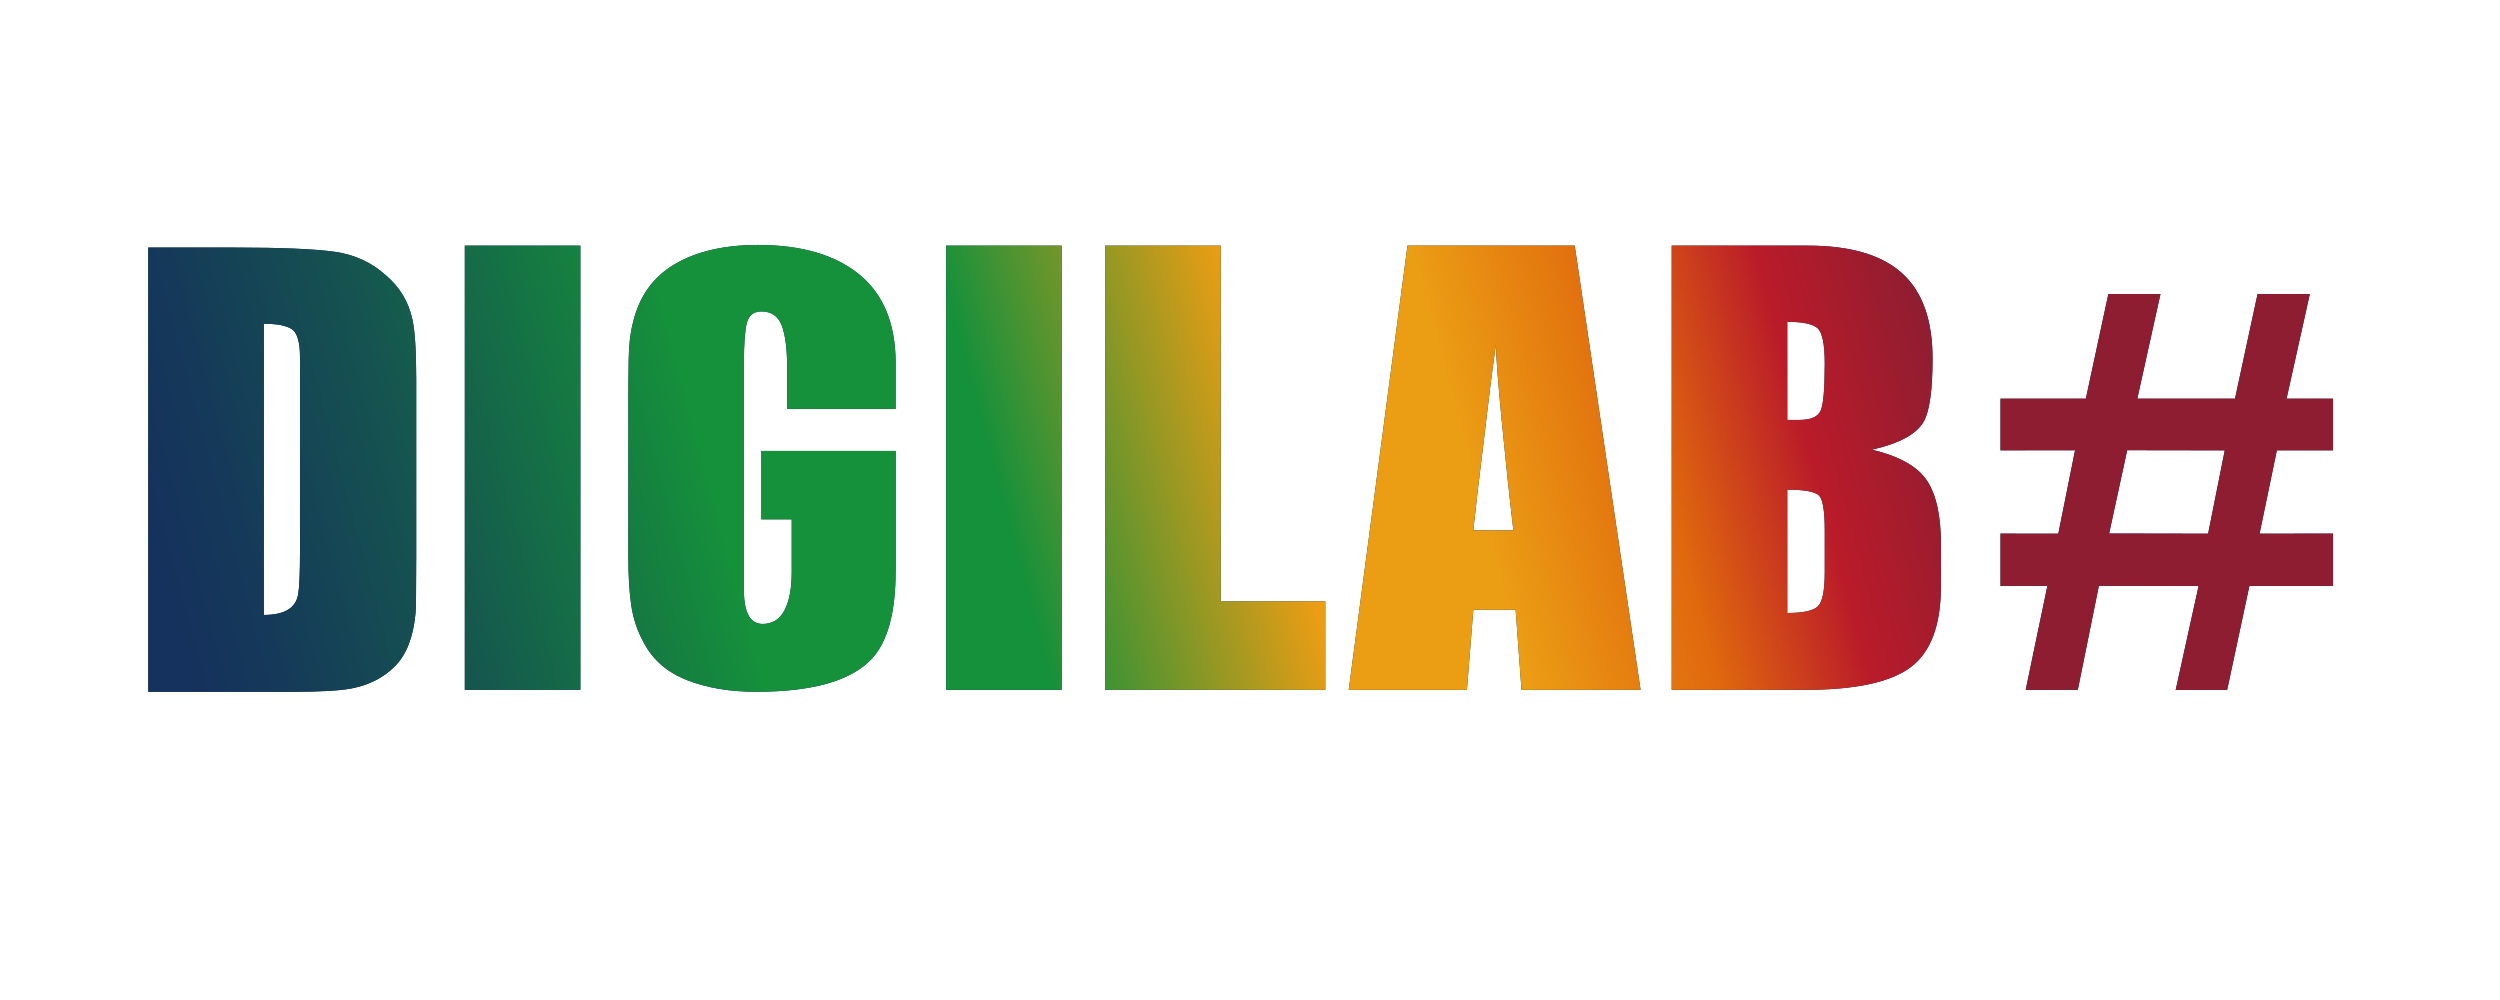 <?xml version="1.0" encoding="UTF-8"?><svg id="data" xmlns="http://www.w3.org/2000/svg" xmlns:xlink="http://www.w3.org/1999/xlink" viewBox="0 0 2000 800"><defs><style>.cls-1{fill:#0d2b48;}.cls-2{fill:url(#_名称未設定グラデーション_160);}</style><linearGradient id="_名称未設定グラデーション_160" x1="162.29" y1="586.08" x2="1589.35" y2="203.7" gradientUnits="userSpaceOnUse"><stop offset="0" stop-color="#15315d"/><stop offset=".05" stop-color="#153a59"/><stop offset=".14" stop-color="#155350"/><stop offset=".25" stop-color="#157c41"/><stop offset=".3" stop-color="#15903b"/><stop offset=".45" stop-color="#15903b"/><stop offset=".6" stop-color="#eb9d14"/><stop offset=".7" stop-color="#eb9d14"/><stop offset=".8" stop-color="#e0680e"/><stop offset=".88" stop-color="#ba1b29"/><stop offset=".96" stop-color="#8f1d31"/></linearGradient></defs><path class="cls-1" d="M332.97,447.54c0,24.46-.18,38.74-.52,42.87-1.73,18.94-7.15,33.06-16.27,42.36-9.13,9.3-20.92,15.33-35.38,18.08-9.65,1.72-24.97,2.58-45.97,2.58h-116.22V198.05h69.22c37.19,0,63.79,1.12,79.81,3.36,16.01,2.24,29.7,8.52,41.07,18.85,11.02,9.3,18.08,21.01,21.18,35.12,2.07,9.3,3.1,25.31,3.1,48.04v144.12ZM239.99,441.34v-155.48c0-12.05-2.16-19.54-6.46-22.47-4.31-2.92-11.8-4.39-22.47-4.39v232.96c16.18,0,25.31-5.33,27.38-16.01,1.03-5.5,1.55-17.05,1.55-34.61Z"/><path class="cls-1" d="M464.3,551.88h-92.46V196.5h92.46v355.38Z"/><path class="cls-1" d="M716.5,457.35c0,32.72-6.38,55.96-19.11,69.73-16.53,17.56-47.35,26.34-92.46,26.34-21.01,0-39.44-3.1-55.27-9.3-15.84-6.2-27.38-16.18-34.61-29.96-5.17-9.3-8.52-19.28-10.07-29.96-1.55-10.67-2.32-23.58-2.32-38.74v-120.87c0-12.4.08-24.54.26-36.42.17-11.88,1.29-21.78,3.36-29.7,4.82-21,15.92-36.67,33.32-47.01,17.39-10.33,39.69-15.5,66.89-15.5,34.78,0,61.81,7.93,81.1,23.76,19.28,15.84,28.93,39.44,28.93,70.77v36.67h-86.78v-32.03c0-15.84-1.47-27.46-4.39-34.87-2.93-7.4-8.35-11.11-16.27-11.11-6.2,0-10.07,3.1-11.62,9.3-1.55,6.2-2.32,16.53-2.32,30.99v182.86c0,17.91,4.99,26.86,14.98,26.86,7.92,0,13.77-3.7,17.56-11.11,3.79-7.4,5.68-17.47,5.68-30.22v-42.36h-24.28v-54.75h107.44v96.59Z"/><path class="cls-1" d="M849.37,551.88h-92.46V196.5h92.46v355.38Z"/><path class="cls-1" d="M1060.25,551.88h-176.14V196.5h92.46v284.62h83.68v70.77Z"/><path class="cls-1" d="M1312.45,551.88h-95.26l-4.69-64.05h-33.83l-5.11,64.05h-94.58l47.01-355.38h133.79l52.69,355.38ZM1210.69,424.3c-3.1-26.17-6.2-55.35-9.3-87.55-3.1-32.2-4.65-52.6-4.65-61.21-2.41,16.53-5.86,43.91-10.33,82.13-3.1,24.79-5.68,47.01-7.75,66.63h32.03Z"/><path class="cls-1" d="M1552.76,468.72c0,31.34-8.1,53.04-24.28,65.08-16.19,12.06-44.25,18.08-84.2,18.08h-106.92V196.5h108.99c33.75,0,58.8,7.32,75.16,21.95,16.35,14.64,24.54,37.45,24.54,68.44,0,25.49-2.41,42.36-7.23,50.62-5.86,9.99-19.63,17.39-41.32,22.21,21.69,5.17,36.33,13.35,43.91,24.54,7.57,11.19,11.36,28.33,11.36,51.4v33.06ZM1459.79,291.03c0-15.5-1.9-24.96-5.68-28.41-3.79-3.44-11.88-5.17-24.28-5.17v78.51h9.3c9.3,0,15.06-2.41,17.3-7.23,2.24-4.82,3.36-17.38,3.36-37.71ZM1459.79,457.87v-33.58c0-15.15-1.47-24.36-4.39-27.64-2.93-3.27-11.45-4.91-25.57-4.91v98.66c12.74,0,20.92-1.81,24.54-5.42,3.62-3.62,5.42-12.66,5.42-27.12Z"/><path class="cls-1" d="M1866.43,468.72l-66.93.05-17.77,83.12-41.19.14,18.33-83.22-79.77-.15-16.86,83.2-41.69.03,17.37-83.2-37.51.04v-41.84l46.23.06,13.41-66.75-59.64.06v-41.32l68.26.02,18.01-83.7,41.69-.03-18.53,83.7,78.14.03,18.06-83.69h41.8s-18.6,83.67-18.6,83.67h37.19v41.32h-44.94l-13.83,66.66,58.77-.02v41.84ZM1779.81,360.28l-78.06-.12-14.45,66.64,79.2.14,13.31-66.66Z"/><path class="cls-2" d="M332.97,447.54c0,24.46-.18,38.74-.52,42.87-1.73,18.94-7.15,33.06-16.27,42.36-9.13,9.3-20.92,15.33-35.38,18.08-9.65,1.72-24.97,2.58-45.97,2.58h-116.22V198.05h69.22c37.19,0,63.79,1.12,79.81,3.36,16.01,2.24,29.7,8.52,41.07,18.85,11.02,9.3,18.08,21.01,21.18,35.12,2.07,9.3,3.1,25.31,3.1,48.04v144.12ZM239.99,441.34v-155.48c0-12.05-2.16-19.54-6.46-22.47-4.31-2.92-11.8-4.39-22.47-4.39v232.96c16.18,0,25.31-5.33,27.38-16.01,1.03-5.5,1.55-17.05,1.55-34.61Z"/><path class="cls-2" d="M464.3,551.88h-92.46V196.5h92.46v355.38Z"/><path class="cls-2" d="M716.5,457.35c0,32.72-6.38,55.96-19.11,69.73-16.53,17.56-47.35,26.34-92.46,26.34-21.01,0-39.44-3.1-55.27-9.3-15.84-6.2-27.38-16.18-34.61-29.96-5.17-9.3-8.52-19.28-10.07-29.96-1.55-10.67-2.32-23.58-2.32-38.74v-120.87c0-12.4.08-24.54.26-36.42.17-11.88,1.29-21.78,3.36-29.7,4.82-21,15.92-36.67,33.32-47.01,17.39-10.33,39.69-15.5,66.89-15.5,34.78,0,61.81,7.93,81.1,23.76,19.28,15.84,28.93,39.44,28.93,70.77v36.67h-86.78v-32.03c0-15.84-1.47-27.46-4.39-34.87-2.93-7.4-8.35-11.11-16.27-11.11-6.2,0-10.07,3.1-11.62,9.3-1.55,6.2-2.32,16.53-2.32,30.99v182.86c0,17.91,4.99,26.86,14.98,26.86,7.92,0,13.77-3.7,17.56-11.11,3.79-7.4,5.68-17.47,5.68-30.22v-42.36h-24.28v-54.75h107.44v96.59Z"/><path class="cls-2" d="M849.37,551.88h-92.46V196.5h92.46v355.38Z"/><path class="cls-2" d="M1060.25,551.88h-176.14V196.5h92.46v284.62h83.68v70.77Z"/><path class="cls-2" d="M1312.45,551.88h-95.26l-4.69-64.05h-33.83l-5.11,64.05h-94.58l47.01-355.38h133.79l52.69,355.38ZM1210.69,424.3c-3.1-26.17-6.2-55.35-9.3-87.55-3.1-32.2-4.65-52.6-4.65-61.21-2.41,16.53-5.86,43.91-10.33,82.13-3.1,24.79-5.68,47.01-7.75,66.63h32.03Z"/><path class="cls-2" d="M1552.76,468.72c0,31.34-8.1,53.04-24.28,65.08-16.19,12.06-44.25,18.08-84.2,18.08h-106.92V196.5h108.99c33.75,0,58.8,7.32,75.16,21.95,16.35,14.64,24.54,37.45,24.54,68.44,0,25.49-2.41,42.36-7.23,50.62-5.86,9.99-19.63,17.39-41.32,22.21,21.69,5.17,36.33,13.35,43.91,24.54,7.57,11.19,11.36,28.33,11.36,51.4v33.06ZM1459.79,291.03c0-15.5-1.9-24.96-5.68-28.41-3.79-3.44-11.88-5.17-24.28-5.17v78.51h9.3c9.3,0,15.06-2.41,17.3-7.23,2.24-4.82,3.36-17.38,3.36-37.71ZM1459.79,457.87v-33.58c0-15.15-1.47-24.36-4.39-27.64-2.93-3.27-11.45-4.91-25.57-4.91v98.66c12.74,0,20.92-1.81,24.54-5.42,3.62-3.62,5.42-12.66,5.42-27.12Z"/><path class="cls-2" d="M1866.43,468.72l-66.93.05-17.77,83.12-41.19.14,18.33-83.22-79.77-.15-16.86,83.2-41.69.03,17.37-83.2-37.51.04v-41.84l46.23.06,13.41-66.75-59.64.06v-41.32l68.26.02,18.01-83.7,41.69-.03-18.53,83.7,78.14.03,18.06-83.69h41.8s-18.6,83.67-18.6,83.67h37.19v41.32h-44.94l-13.83,66.66,58.77-.02v41.84ZM1779.81,360.28l-78.06-.12-14.45,66.64,79.2.14,13.31-66.66Z"/></svg>